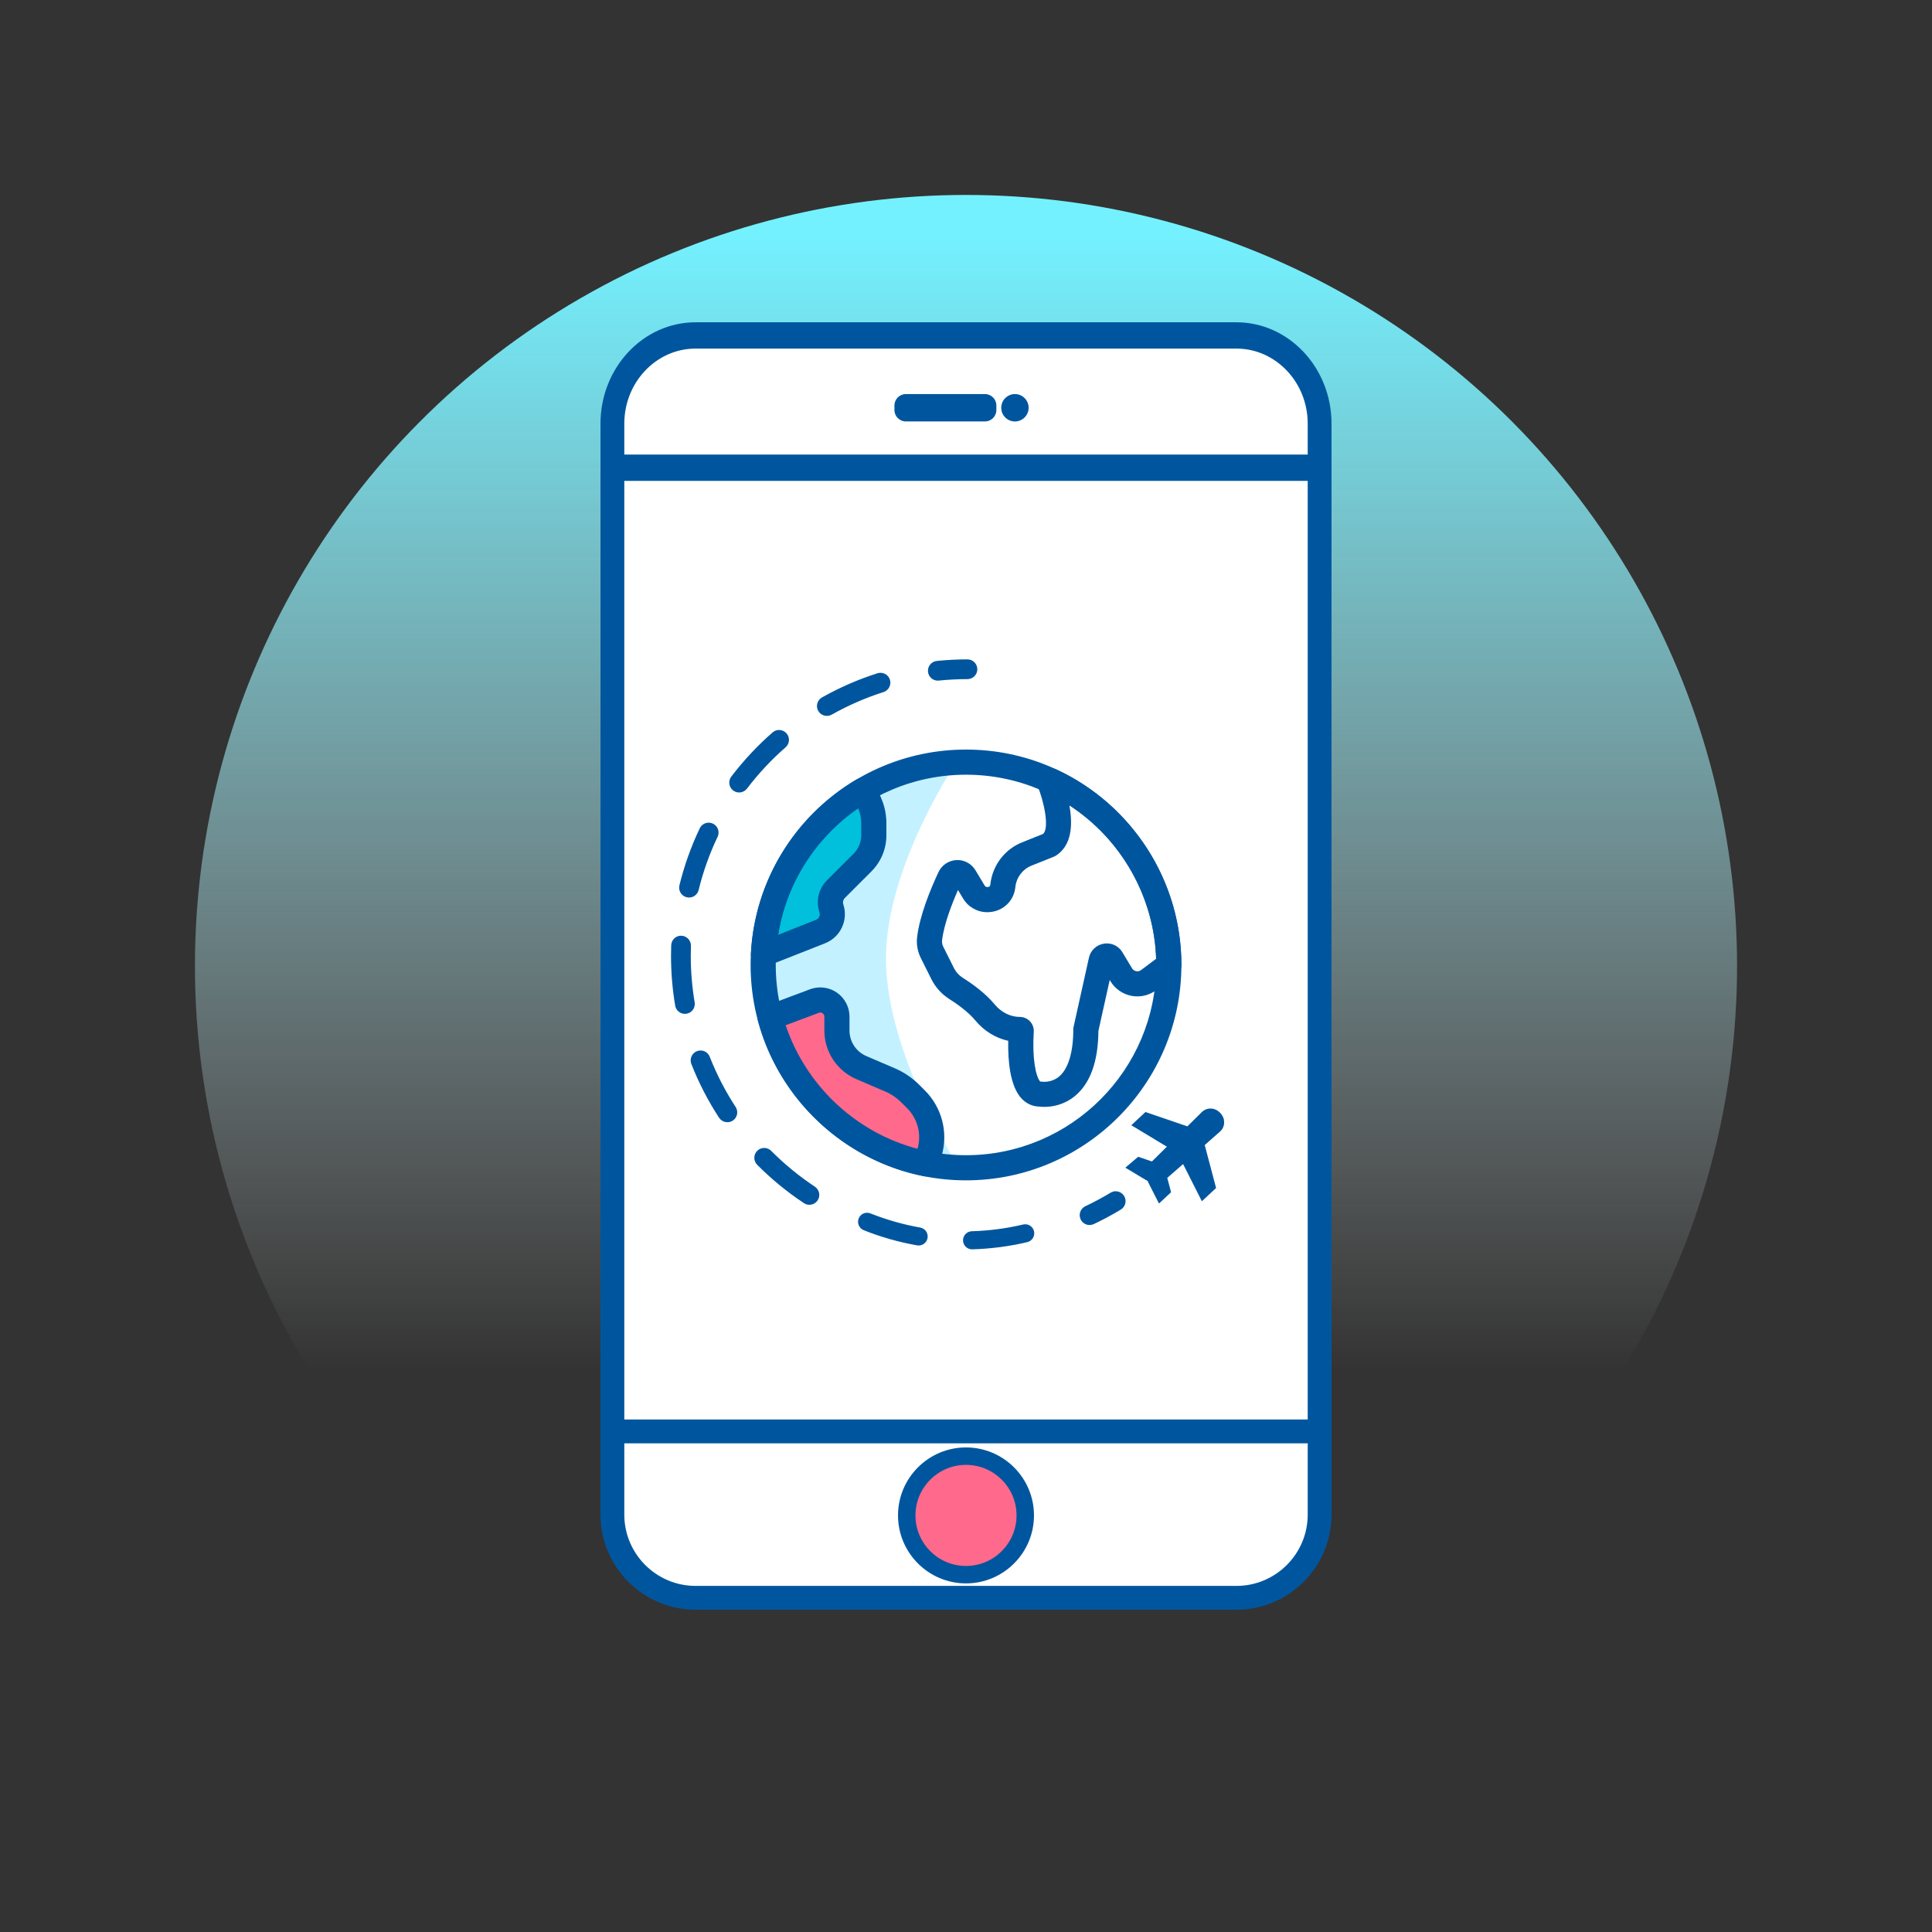 <?xml version="1.0" encoding="utf-8"?>
<!-- Generator: Adobe Illustrator 24.2.1, SVG Export Plug-In . SVG Version: 6.00 Build 0)  -->
<svg version="1.1" xmlns="http://www.w3.org/2000/svg" xmlns:xlink="http://www.w3.org/1999/xlink" x="0px" y="0px"
	 viewBox="0 0 144 144" enable-background="new 0 0 144 144" xml:space="preserve">
<rect x="0" y="0" width="144" height="144" fill="#333333" stroke="none"/>
<g id="Capa_1">
	<g>
		
			<linearGradient id="SVGID_5_" gradientUnits="userSpaceOnUse" x1="-407.226" y1="507.783" x2="-292.287" y2="507.783" gradientTransform="matrix(0 -1 1 0 -435.783 -277.756)">
			<stop  offset="0.237" style="stop-color:#FFFFFF;stop-opacity:0"/>
			<stop  offset="0.486" style="stop-color:#C5F9FF;stop-opacity:0.337"/>
			<stop  offset="0.705" style="stop-color:#99F5FF;stop-opacity:0.634"/>
			<stop  offset="0.875" style="stop-color:#7EF2FF;stop-opacity:0.865"/>
			<stop  offset="0.975" style="stop-color:#74F1FF"/>
		</linearGradient>
		<circle fill="url(#SVGID_5_)" cx="72" cy="72" r="57.47"/>
	</g>
	<g>
		<path fill="#FFFFFF" d="M92.026,24.823H51.974c-3.61,0-6.547,3.144-6.547,7.009v73.095v0.385v7.317
			c0,3.61,2.937,6.547,6.547,6.547h40.052c3.61,0,6.547-2.937,6.547-6.547v-4.621v-3.081V54.693v-5.607V31.832
			C98.573,27.967,95.636,24.823,92.026,24.823z"/>
		<g>
			<path fill="none" d="M59.788,63.562c-0.123,0-0.238-0.028-0.34-0.082l-0.172-0.089l-0.07,0.178
				c-0.049,0.124-0.075,0.249-0.075,0.374v1.334c0,0.562,0.457,1.018,1.018,1.018h0.664v-2.582l-0.13-0.033
				C60.311,63.588,59.991,63.565,59.788,63.562z"/>
			<path fill="none" d="M85.542,65.277v-1.334c0-0.14-0.029-0.285-0.086-0.431l-0.132-0.331l-0.317,0.168
				c-0.079,0.041-0.179,0.065-0.277,0.065l-0.056,0.001c-0.139,0.006-0.465,0.022-0.868,0.121l-0.245,0.063v2.845h0.815
				C85.019,66.443,85.542,65.92,85.542,65.277z"/>
			<path fill="none" d="M62.544,63.136v-7.605c0-1.773,1.442-3.215,3.215-3.215h2.421c0.767,0,1.514,0.269,2.106,0.756l0.224,0.185
				c0.982,0.802,2.522,0.802,3.505,0l0.239-0.195c0.59-0.481,1.334-0.746,2.096-0.746h2.417c1.773,0,3.215,1.442,3.215,3.215v7.605
				l0.472-0.259c0.092-0.046,0.178-0.087,0.29-0.141c0.018-0.012,0.044-0.022,0.084-0.038c0.352-0.146,0.721-0.252,1.101-0.316
				l0.266-0.048v-9.362c0-3.016-2.454-5.471-5.471-5.471H65.8c-3.016,0-5.471,2.454-5.471,5.471v9.362l0.267,0.048
				c0.385,0.066,0.758,0.174,1.108,0.322c0.029,0.01,0.056,0.02,0.108,0.049c0.081,0.036,0.168,0.078,0.255,0.123L62.544,63.136z"/>
			<g>
				<path fill="#00569E" d="M51.846,119.729c-3.771,0-6.839-3.068-6.839-6.839V31.575c0-4.027,3.068-7.305,6.839-7.305h40.309
					c3.771,0,6.839,3.277,6.839,7.305v81.314c0,3.771-3.068,6.839-6.839,6.839H51.846z M46.282,112.89
					c0,3.068,2.496,5.564,5.563,5.564h40.309c3.067,0,5.563-2.496,5.563-5.564v-5.563H46.282V112.89z M97.718,106.051V35.592H46.282
					v70.459H97.718z M97.718,34.131v-2.556c0-3.222-2.496-5.843-5.563-5.843H51.846c-3.067,0-5.563,2.621-5.563,5.843v2.556H97.718z
					"/>
				<path fill="#00569E" d="M92.154,24.521c3.633,0,6.589,3.164,6.589,7.054v17.364v5.643v50.556v3.101v4.651
					c0,3.633-2.956,6.589-6.589,6.589H51.846c-3.633,0-6.589-2.956-6.589-6.589v-7.364v-0.388V31.575
					c0-3.89,2.956-7.054,6.589-7.054H92.154 M46.032,34.381h1.163h49.611h1.163v-1.163v-1.643c0-3.36-2.608-6.093-5.814-6.093
					H51.846c-3.206,0-5.814,2.733-5.814,6.093v1.643V34.381 M46.032,106.301h1.163h49.611h1.163v-1.163V54.582v-5.643V36.505v-1.163
					h-1.163H47.195h-1.163v1.163v68.633V106.301 M51.846,118.704h40.309c3.206,0,5.814-2.608,5.814-5.814v-4.651v-1.163h-1.163
					H47.195h-1.163v1.163v4.651C46.032,116.096,48.64,118.704,51.846,118.704 M92.154,24.021H51.846
					c-3.909,0-7.089,3.389-7.089,7.554v73.563v0.388v7.364c0,3.909,3.18,7.089,7.089,7.089h40.309c3.909,0,7.089-3.18,7.089-7.089
					v-4.651v-3.101V54.582v-5.643V31.575C99.243,27.41,96.063,24.021,92.154,24.021L92.154,24.021z M46.532,33.881v-0.663v-1.643
					c0-3.084,2.384-5.593,5.314-5.593h40.309c2.93,0,5.314,2.509,5.314,5.593v1.643v0.663h-0.663H47.195H46.532L46.532,33.881z
					 M46.532,35.842h0.663h49.611h0.663v0.663v12.434v5.643v50.556v0.663h-0.663H47.195h-0.663v-0.663V36.505V35.842L46.532,35.842z
					 M46.532,107.576h0.663h49.611h0.663v0.663v4.651c0,2.93-2.384,5.314-5.314,5.314H51.846c-2.93,0-5.314-2.384-5.314-5.314
					v-4.651V107.576L46.532,107.576z"/>
			</g>
			<g>
				<path fill="#00569E" d="M67.518,31.163c-0.332,0-0.602-0.27-0.602-0.601v-0.34c0-0.332,0.27-0.602,0.602-0.602h5.896
					c0.332,0,0.602,0.27,0.602,0.602v0.34c0,0.331-0.27,0.601-0.602,0.601H67.518z"/>
				<path fill="#00569E" d="M73.413,29.872c0.194,0,0.351,0.157,0.351,0.351v0.339c0,0.194-0.157,0.351-0.351,0.351h-5.896
					c-0.194,0-0.351-0.157-0.351-0.351v-0.339c0-0.194,0.157-0.351,0.351-0.351H73.413 M73.413,29.372h-5.896
					c-0.469,0-0.851,0.382-0.851,0.851v0.339c0,0.469,0.382,0.851,0.851,0.851h5.896c0.469,0,0.851-0.382,0.851-0.851v-0.339
					C74.265,29.754,73.883,29.372,73.413,29.372L73.413,29.372z"/>
			</g>
			<g>
				<path fill="#00569E" d="M75.646,31.163c-0.425,0-0.771-0.346-0.771-0.771c0-0.426,0.346-0.771,0.771-0.771
					c0.426,0,0.771,0.346,0.771,0.771C76.418,30.818,76.072,31.163,75.646,31.163z"/>
				<path fill="#00569E" d="M75.647,29.872c0.288,0,0.521,0.233,0.521,0.521s-0.233,0.521-0.521,0.521s-0.521-0.233-0.521-0.521
					S75.359,29.872,75.647,29.872 M75.647,29.372c-0.563,0-1.021,0.458-1.021,1.021c0,0.563,0.458,1.021,1.021,1.021
					s1.021-0.458,1.021-1.021C76.668,29.83,76.21,29.372,75.647,29.372L75.647,29.372z"/>
			</g>
			<g>
				<path fill="#FF698B" d="M72,117.367c-2.436,0-4.417-1.982-4.417-4.418s1.981-4.417,4.417-4.417s4.417,1.981,4.417,4.417
					S74.435,117.367,72,117.367z"/>
				<path fill="#00569E" d="M72,109.183c2.08,0,3.767,1.687,3.767,3.767s-1.687,3.767-3.767,3.767c-2.081,0-3.767-1.687-3.767-3.767
					S69.919,109.183,72,109.183 M72,107.883c-2.794,0-5.067,2.273-5.067,5.067s2.273,5.067,5.067,5.067s5.067-2.273,5.067-5.067
					S74.794,107.883,72,107.883L72,107.883z"/>
			</g>
		</g>
		<g>
			<path fill="#C4F1FF" d="M71.474,56.505c0,0-5.496,8.019-5.44,15.056s5.44,15.477,5.44,15.477S57.93,86.007,57.179,73.103
				C56.271,57.503,71.474,56.505,71.474,56.505z"/>
			<path fill="#00C0DB" d="M64.797,58.501l0.348,4.527l-3.447,4.154l-0.105,1.816l-5.003,2.001c0,0,1.001-5.003,3.002-8.005
				C61.885,59.554,64.797,58.501,64.797,58.501z"/>
			<path fill="#FF698B" d="M57.59,76.003l4.226-1.533c0,0,0.386,2.333,1.683,4.74c0.989,1.835,4.907,1.144,5.753,3.596
				s-0.362,4.033-0.362,4.033s-4.972-0.712-7.874-4.033C57.789,79.111,57.59,76.003,57.59,76.003z"/>
			<g>
				<g>
					<path fill="#00569E" stroke="#00569E" stroke-width="0.536" stroke-miterlimit="10" d="M64.628,90.66
						c0.052,0,0.103,0.01,0.151,0.029c1.208,0.482,2.473,0.842,3.761,1.069c0.221,0.039,0.369,0.25,0.33,0.47
						c-0.035,0.195-0.203,0.336-0.4,0.336c-0.024,0-0.048-0.002-0.071-0.006c-1.342-0.236-2.661-0.611-3.921-1.114
						c-0.101-0.04-0.18-0.118-0.223-0.217c-0.043-0.1-0.044-0.21-0.004-0.311C64.313,90.76,64.461,90.66,64.628,90.66"/>
				</g>
				<g>
					<path fill="#00569E" stroke="#00569E" stroke-width="0.536" stroke-miterlimit="10" d="M76.413,91.518
						c0.189,0,0.352,0.129,0.396,0.312c0.052,0.218-0.084,0.438-0.301,0.489c-1.317,0.313-2.677,0.491-4.055,0.531
						c-0.221,0-0.399-0.173-0.406-0.395c-0.003-0.109,0.036-0.212,0.111-0.291c0.075-0.079,0.175-0.124,0.284-0.127
						c1.308-0.038,2.612-0.209,3.878-0.509C76.35,91.522,76.381,91.518,76.413,91.518"/>
				</g>
				<g>
					<g>
						<path fill="#00569E" d="M72,87.726c-8.714,0-15.804-7.09-15.804-15.804c0-8.715,7.09-15.805,15.804-15.805
							c8.715,0,15.805,7.09,15.805,15.805C87.805,80.636,80.715,87.726,72,87.726z M72,57.491c-7.957,0-14.43,6.474-14.43,14.431
							s6.473,14.43,14.43,14.43s14.431-6.473,14.431-14.43S79.957,57.491,72,57.491z"/>
						<path fill="#00569E" d="M72,56.368c8.577,0,15.554,6.977,15.554,15.554S80.577,87.476,72,87.476
							c-8.576,0-15.554-6.977-15.554-15.554C56.446,63.345,63.424,56.368,72,56.368 M72,86.602c8.094,0,14.68-6.585,14.68-14.68
							c0-8.095-6.585-14.68-14.68-14.68c-8.095,0-14.68,6.585-14.68,14.68C57.32,80.016,63.906,86.602,72,86.602 M72,55.868
							c-8.852,0-16.054,7.202-16.054,16.054c0,8.852,7.202,16.054,16.054,16.054s16.054-7.202,16.054-16.054
							S80.852,55.868,72,55.868L72,55.868z M72,86.102c-7.819,0-14.18-6.361-14.18-14.18s6.361-14.18,14.18-14.18
							s14.18,6.361,14.18,14.18S79.819,86.102,72,86.102L72,86.102z"/>
					</g>
					<g>
						<path fill="#00569E" d="M68.904,87.421c-5.843-1.161-10.619-5.633-12.166-11.394c-0.093-0.344,0.089-0.697,0.422-0.821
							l3.3-1.237c0.218-0.081,0.445-0.122,0.678-0.122c0.395,0,0.774,0.119,1.1,0.343c0.52,0.361,0.83,0.954,0.83,1.586v1.034
							c0,0.93,0.552,1.767,1.406,2.134l2.119,0.908c0.658,0.282,1.247,0.681,1.751,1.186l0.416,0.416
							c1.204,1.201,1.661,2.965,1.193,4.602l-0.252,0.881c-0.083,0.293-0.354,0.498-0.66,0.498L68.904,87.421z M58.24,76.27
							c1.509,4.77,5.462,8.474,10.317,9.666l0.074-0.259c0.33-1.155,0.008-2.401-0.843-3.253l-0.416-0.415
							c-0.381-0.381-0.826-0.682-1.322-0.896l-2.119-0.908c-1.359-0.582-2.238-1.915-2.238-3.396v-1.034
							c0-0.185-0.087-0.351-0.238-0.455c-0.096-0.066-0.204-0.102-0.314-0.102c-0.066,0-0.132,0.013-0.196,0.037L58.24,76.27z"/>
						<path fill="#00569E" d="M61.137,74.097c0.344,0,0.675,0.103,0.957,0.298c0.453,0.314,0.723,0.83,0.723,1.38v1.034
							c0,1.03,0.611,1.957,1.557,2.363l2.119,0.908c0.629,0.27,1.192,0.651,1.673,1.133l0.416,0.416
							c1.139,1.138,1.572,2.808,1.129,4.357l-0.251,0.881c-0.054,0.187-0.226,0.317-0.421,0.317c-0.028,0-0.057-0.003-0.086-0.008
							c-5.753-1.142-10.453-5.543-11.976-11.213c-0.059-0.218,0.057-0.443,0.269-0.523l3.299-1.237
							C60.737,74.133,60.935,74.097,61.137,74.097 M68.732,86.236l0.066-0.231l0.074-0.259c0.355-1.243,0.008-2.584-0.907-3.499
							l-0.416-0.416c-0.403-0.403-0.874-0.722-1.4-0.948l-2.119-0.908c-1.268-0.543-2.087-1.786-2.087-3.166v-1.034
							c0-0.268-0.126-0.509-0.346-0.661c-0.136-0.095-0.294-0.145-0.457-0.145c-0.097,0-0.194,0.018-0.286,0.053l-2.702,1.013
							l-0.222,0.083l0.072,0.226c1.535,4.853,5.557,8.621,10.496,9.834L68.732,86.236 M61.137,73.597
							c-0.262,0-0.519,0.047-0.765,0.138l-3.3,1.237c-0.454,0.171-0.702,0.652-0.576,1.121c1.571,5.852,6.423,10.395,12.361,11.573
							c0.061,0.012,0.123,0.018,0.183,0.018c0.416,0,0.786-0.279,0.901-0.679l0.252-0.881c0.492-1.724,0.011-3.581-1.257-4.848
							L68.52,80.86c-0.526-0.527-1.142-0.944-1.829-1.239l-2.119-0.908c-0.762-0.327-1.255-1.074-1.255-1.903v-1.034
							c0-0.714-0.351-1.384-0.938-1.791C62.013,73.731,61.584,73.597,61.137,73.597L61.137,73.597z M58.552,76.419l2.478-0.929
							c0.037-0.014,0.074-0.021,0.11-0.021c0.061,0,0.119,0.019,0.171,0.055c0.087,0.06,0.132,0.147,0.132,0.251v1.034
							c0,1.58,0.938,3.003,2.39,3.625l2.119,0.908c0.467,0.2,0.885,0.484,1.243,0.842l0.417,0.416
							c0.786,0.786,1.085,1.938,0.779,3.007l-0.007,0.025C63.796,84.422,60.061,80.922,58.552,76.419L58.552,76.419z"/>
					</g>
					<g>
						<path fill="#00569E" d="M56.905,71.798c-0.147,0-0.287-0.046-0.404-0.132c-0.188-0.136-0.293-0.357-0.281-0.591
							c0.278-5.263,3.153-10.021,7.691-12.73c0.106-0.063,0.229-0.098,0.353-0.098c0.209,0,0.403,0.093,0.534,0.256
							c0.655,0.808,1.018,1.82,1.018,2.852v0.895c0,0.957-0.372,1.855-1.048,2.53l-1.98,1.98c-0.189,0.19-0.255,0.467-0.171,0.723
							c0.349,1.041-0.179,2.178-1.199,2.587l-4.26,1.681C57.077,71.782,56.992,71.798,56.905,71.798z M64.064,59.87
							c-3.517,2.316-5.84,6.033-6.375,10.197l3.218-1.275c0.346-0.138,0.524-0.523,0.406-0.877c-0.25-0.751-0.059-1.566,0.501-2.128
							l1.98-1.979c0.418-0.417,0.647-0.971,0.647-1.56v-0.894C64.442,60.843,64.311,60.33,64.064,59.87L64.064,59.87z"/>
						<path fill="#00569E" d="M64.263,58.497c0.132,0,0.256,0.059,0.339,0.162c0.621,0.765,0.963,1.723,0.963,2.696v0.894
							c0,0.89-0.346,1.725-0.975,2.354l-1.981,1.981c-0.256,0.258-0.345,0.632-0.23,0.977c0.306,0.917-0.158,1.917-1.055,2.277
							l-4.259,1.681c-0.052,0.02-0.106,0.03-0.16,0.03c-0.093,0-0.181-0.029-0.256-0.083c-0.12-0.087-0.188-0.228-0.18-0.377
							c0.274-5.178,3.104-9.862,7.57-12.528C64.107,58.519,64.185,58.497,64.263,58.497 M57.387,70.457l0.395-0.156l3.218-1.276
							c0.469-0.187,0.711-0.71,0.551-1.189c-0.221-0.661-0.051-1.378,0.441-1.871l1.98-1.98c0.464-0.464,0.72-1.08,0.72-1.736
							v-0.894c0-0.554-0.141-1.108-0.407-1.603l-0.13-0.241l-0.228,0.15c-3.578,2.358-5.942,6.139-6.485,10.375L57.387,70.457
							 M64.263,57.997c-0.169,0-0.335,0.046-0.48,0.133c-4.61,2.752-7.531,7.586-7.813,12.931c-0.017,0.319,0.128,0.621,0.386,0.808
							c0.16,0.116,0.35,0.178,0.549,0.178c0.115,0,0.228-0.021,0.337-0.062l4.266-1.683c1.145-0.458,1.735-1.732,1.346-2.9
							c-0.054-0.164-0.012-0.343,0.11-0.466l1.98-1.98c0.723-0.723,1.122-1.684,1.122-2.707v-0.894c0-1.088-0.382-2.157-1.075-3.011
							C64.812,58.124,64.547,57.997,64.263,57.997L64.263,57.997z M57.998,69.677c0.609-3.825,2.761-7.232,5.966-9.438
							c0.15,0.355,0.228,0.735,0.228,1.116v0.894c0,0.522-0.204,1.013-0.573,1.382l-1.98,1.98c-0.628,0.628-0.843,1.542-0.562,2.383
							c0.076,0.228-0.039,0.477-0.262,0.566L57.998,69.677L57.998,69.677z"/>
					</g>
					<g>
						<path fill="#00569E" d="M77.828,82.252c-0.173,0-0.308-0.014-0.409-0.026c-0.401-0.012-0.787-0.192-1.095-0.519
							c-0.842-0.898-0.966-2.854-0.922-4.337l0,0c-0.965-0.155-1.858-0.679-2.516-1.475c-0.584-0.704-1.498-1.332-1.991-1.644
							c-0.534-0.337-0.965-0.813-1.246-1.373l-0.793-1.584c-0.222-0.446-0.308-0.937-0.249-1.421
							c0.187-1.568,0.956-3.458,1.569-4.768c0.207-0.439,0.637-0.728,1.122-0.752c0.003,0,0.005,0,0.008,0
							c0.523,0,0.949,0.245,1.185,0.639l0.682,1.136c0.092,0.153,0.241,0.237,0.421,0.237c0.035,0,0.071-0.004,0.106-0.011
							c0.204-0.042,0.33-0.172,0.356-0.369c0.165-1.381,1.01-2.49,2.216-2.973l1.594-0.637c0.764-0.557,0.103-2.933-0.315-3.932
							c-0.095-0.226-0.061-0.487,0.088-0.684c0.129-0.169,0.331-0.27,0.541-0.27l0.255,0.027c0.067,0.01,0.133,0.028,0.196,0.058
							c5.573,2.581,9.174,8.211,9.174,14.344c0,0.215-0.103,0.421-0.274,0.55l-1.502,1.127c-0.36,0.271-0.807,0.419-1.258,0.419
							c-0.135,0-0.271-0.014-0.402-0.04c-0.579-0.114-1.087-0.47-1.391-0.976l-0.373-0.623l-0.984,4.43
							c-0.012,2.213-0.568,3.79-1.652,4.686C79.208,82.12,78.385,82.252,77.828,82.252z M77.635,80.867
							c0.015,0.003,0.091,0.014,0.206,0.014c0.271,0,0.795-0.06,1.269-0.46c0.743-0.629,1.137-1.905,1.137-3.689V76.7l0.019-0.124
							l1.141-5.139c0.101-0.448,0.457-0.784,0.907-0.857c0.062-0.01,0.122-0.015,0.183-0.015c0.392,0,0.746,0.202,0.949,0.541
							l0.712,1.187c0.105,0.178,0.275,0.297,0.478,0.336c0.048,0.01,0.095,0.014,0.14,0.014c0.154,0,0.303-0.05,0.431-0.145
							l1.222-0.917c-0.117-4.933-2.834-9.563-7.091-12.085v0.001c0.504,2.047,0.23,3.458-0.792,4.079l-0.101,0.05l-1.659,0.664
							c-0.739,0.295-1.256,0.974-1.35,1.772l-0.015,0.112c-0.105,0.769-0.671,1.368-1.44,1.525c-0.125,0.025-0.257,0.039-0.39,0.039
							c-0.658,0-1.254-0.338-1.594-0.903l-0.623-1.039c-0.449,0.973-1.23,2.816-1.401,4.24c-0.025,0.219,0.015,0.441,0.115,0.644
							l0.792,1.584c0.168,0.337,0.428,0.622,0.752,0.826c0.687,0.434,1.646,1.12,2.314,1.931c0.539,0.65,1.291,1.023,2.062,1.023
							c0.22,0,0.432,0.091,0.582,0.25c0.149,0.16,0.227,0.376,0.214,0.592c-0.117,1.799,0.104,3.431,0.525,3.881
							c0.083,0.089,0.14,0.102,0.188,0.102l0.041-0.007L77.635,80.867z"/>
						<path fill="#00569E" d="M78.18,57.742c0.02,0,0.04,0.001,0.062,0.005l0.16,0.022c0.042,0.005,0.085,0.018,0.126,0.037
							c5.484,2.539,9.027,8.08,9.027,14.117c0,0.137-0.065,0.268-0.175,0.35l-1.502,1.127c-0.317,0.238-0.71,0.368-1.107,0.368
							c-0.118,0-0.237-0.012-0.353-0.034c-0.511-0.101-0.958-0.414-1.225-0.86l-0.374-0.622l-0.323-0.538l-0.136,0.612l-0.984,4.429
							L81.37,76.78l0,0.027c-0.012,2.136-0.537,3.648-1.562,4.494c-0.702,0.58-1.464,0.701-1.98,0.701
							c-0.16,0-0.284-0.012-0.379-0.024c-0.356-0.012-0.682-0.165-0.942-0.441c-0.825-0.88-0.89-2.983-0.855-4.159l0.007-0.219
							l-0.217-0.035c-0.905-0.146-1.744-0.638-2.363-1.387c-0.606-0.732-1.544-1.376-2.05-1.695
							c-0.496-0.313-0.896-0.754-1.157-1.275l-0.792-1.584c-0.199-0.399-0.278-0.841-0.226-1.278
							c0.183-1.534,0.943-3.398,1.549-4.691c0.167-0.356,0.514-0.589,0.908-0.609l0.062-0.002c0.365,0,0.711,0.199,0.903,0.519
							l0.682,1.137c0.136,0.227,0.367,0.358,0.635,0.358c0.055,0,0.108-0.006,0.158-0.016c0.305-0.062,0.512-0.278,0.553-0.58
							l0.011-0.082c0.144-1.212,0.929-2.244,2.05-2.692l1.593-0.637l0.029-0.012l0.025-0.018c0.962-0.701,0.134-3.356-0.232-4.231
							c-0.06-0.144-0.039-0.311,0.057-0.435C77.919,57.806,78.047,57.742,78.18,57.742 M73.588,67.49
							c-0.569,0-1.084-0.292-1.378-0.782l-0.623-1.038l-0.243-0.405l-0.198,0.429c-0.456,0.987-1.248,2.859-1.422,4.314
							c-0.032,0.267,0.016,0.539,0.139,0.785l0.792,1.584c0.189,0.378,0.48,0.698,0.841,0.926c0.672,0.424,1.609,1.094,2.256,1.878
							c0.587,0.708,1.408,1.114,2.253,1.114c0.152,0,0.297,0.063,0.4,0.172c0.102,0.109,0.155,0.256,0.146,0.405
							c-0.103,1.599,0.04,3.476,0.593,4.067c0.116,0.123,0.233,0.181,0.369,0.181l0.068-0.004l0.012-0.001
							c0.017,0.003,0.108,0.016,0.247,0.016c0.305,0,0.896-0.067,1.43-0.519c0.802-0.678,1.225-2.019,1.225-3.88
							c0-0.032,0.004-0.063,0.011-0.095l1.143-5.146c0.077-0.346,0.353-0.607,0.703-0.664c0.048-0.008,0.095-0.011,0.142-0.011
							c0.303,0,0.578,0.156,0.734,0.418l0.713,1.188c0.143,0.239,0.372,0.399,0.645,0.452c0.063,0.012,0.125,0.018,0.188,0.018
							c0.209,0,0.409-0.067,0.579-0.193l1.223-0.917l0.103-0.077l-0.003-0.129c-0.12-5.019-2.884-9.73-7.214-12.294l-0.513-0.304
							l0.143,0.579c0.332,1.346,0.484,3.099-0.679,3.805c-0.021,0.013-0.043,0.024-0.066,0.033l-1.657,0.662
							c-0.824,0.33-1.401,1.088-1.505,1.976l-0.014,0.107c-0.091,0.663-0.579,1.179-1.243,1.315
							C73.815,67.478,73.701,67.49,73.588,67.49 M78.18,57.242c-0.288,0-0.564,0.138-0.74,0.368
							c-0.203,0.265-0.249,0.622-0.12,0.931c0.506,1.21,0.912,3.196,0.42,3.618l-1.56,0.624c-1.291,0.517-2.196,1.703-2.361,3.097
							l-0.01,0.076c-0.008,0.06-0.034,0.129-0.158,0.154c-0.017,0.004-0.037,0.006-0.058,0.006c-0.091,0-0.16-0.039-0.206-0.115
							l-0.683-1.138c-0.281-0.47-0.792-0.761-1.332-0.761l-0.077,0.002c-0.588,0.03-1.1,0.373-1.345,0.896
							c-0.621,1.327-1.402,3.244-1.593,4.844c-0.064,0.534,0.031,1.073,0.275,1.561l0.792,1.585
							c0.302,0.602,0.764,1.112,1.337,1.474c0.481,0.303,1.37,0.913,1.932,1.591c0.647,0.783,1.512,1.317,2.453,1.521
							c-0.027,1.5,0.135,3.385,0.995,4.302c0.352,0.375,0.798,0.582,1.29,0.599c0.067,0.01,0.21,0.024,0.396,0.024
							c0.598,0,1.483-0.142,2.299-0.816c1.139-0.942,1.726-2.573,1.743-4.85l0.843-3.792l0.051,0.086
							c0.34,0.567,0.908,0.965,1.557,1.093c0.148,0.029,0.299,0.044,0.449,0.044c0.504,0,1.003-0.166,1.406-0.468l1.502-1.127
							c0.235-0.176,0.375-0.456,0.375-0.75c0-6.231-3.657-11.95-9.317-14.57c-0.089-0.041-0.18-0.067-0.272-0.079l-0.157-0.021
							C78.264,57.245,78.222,57.242,78.18,57.242L78.18,57.242z M73.588,67.99c0.146,0,0.294-0.015,0.439-0.044
							c0.876-0.179,1.519-0.861,1.639-1.737l0.015-0.109c0.084-0.714,0.542-1.316,1.195-1.577l1.657-0.662
							c0.047-0.019,0.093-0.042,0.136-0.067c0.73-0.444,1.465-1.455,1.035-3.772c3.861,2.511,6.316,6.833,6.468,11.439l-1.119,0.839
							c-0.083,0.062-0.177,0.094-0.279,0.094c-0.031,0-0.062-0.003-0.092-0.009c-0.133-0.026-0.241-0.101-0.311-0.219l-0.712-1.188
							c-0.248-0.414-0.683-0.661-1.163-0.661c-0.073,0-0.147,0.006-0.222,0.018c-0.553,0.09-0.989,0.502-1.111,1.049l-1.143,5.146
							c-0.015,0.065-0.023,0.134-0.023,0.203c0,1.684-0.372,2.926-1.048,3.498c-0.413,0.349-0.871,0.401-1.107,0.401
							c-0.098,0-0.161-0.009-0.174-0.011l-0.062-0.009l-0.062,0.006l-0.009,0c-0.346-0.382-0.609-1.784-0.484-3.713
							c0.018-0.286-0.084-0.57-0.28-0.78c-0.197-0.21-0.475-0.33-0.765-0.33c-0.696,0-1.377-0.34-1.869-0.933
							c-0.689-0.834-1.672-1.538-2.375-1.981c-0.284-0.18-0.513-0.431-0.661-0.727l-0.792-1.585c-0.079-0.158-0.11-0.332-0.09-0.502
							c0.144-1.199,0.739-2.721,1.184-3.731l0.378,0.629C72.166,67.607,72.842,67.99,73.588,67.99L73.588,67.99z"/>
					</g>
				</g>
				<g>
					<path fill="#00569E" stroke="#00569E" stroke-width="0.536" stroke-miterlimit="10" d="M72.108,49.414
						c0.258,0,0.468,0.21,0.468,0.468c0,0.258-0.21,0.468-0.468,0.468c-0.718,0-1.445,0.037-2.209,0.113
						c-0.241,0-0.441-0.181-0.465-0.42c-0.026-0.257,0.161-0.488,0.418-0.514C70.596,49.453,71.355,49.414,72.108,49.414"/>
				</g>
				<g>
					<path fill="#00569E" stroke="#00569E" stroke-width="0.536" stroke-miterlimit="10" d="M50.778,70.012
						c0.258,0.009,0.461,0.227,0.453,0.484c-0.009,0.248-0.013,0.497-0.013,0.746c0,1.176,0.099,2.357,0.294,3.511
						c0.043,0.255-0.129,0.497-0.385,0.54c-0.026,0.005-0.052,0.006-0.078,0.006c-0.229,0-0.423-0.164-0.461-0.39
						c-0.203-1.205-0.306-2.439-0.306-3.668c0-0.26,0.004-0.519,0.014-0.778c0.009-0.25,0.214-0.453,0.456-0.453L50.778,70.012z"/>
				</g>
				<g>
					<path fill="#00569E" stroke="#00569E" stroke-width="0.536" stroke-miterlimit="10" d="M52.214,78.565
						c0.194,0,0.365,0.117,0.436,0.298c0.518,1.322,1.176,2.598,1.956,3.79c0.141,0.216,0.08,0.507-0.134,0.647
						c-0.078,0.05-0.167,0.077-0.258,0.077c-0.159,0-0.306-0.079-0.393-0.212c-0.814-1.247-1.502-2.579-2.043-3.96
						c-0.046-0.117-0.043-0.244,0.007-0.359c0.05-0.115,0.142-0.203,0.259-0.248C52.099,78.576,52.156,78.565,52.214,78.565"/>
				</g>
				<g>
					<path fill="#00569E" stroke="#00569E" stroke-width="0.536" stroke-miterlimit="10" d="M52.822,61.585
						c0.07,0,0.137,0.015,0.201,0.046c0.113,0.054,0.198,0.149,0.24,0.266c0.042,0.118,0.035,0.245-0.019,0.358
						c-0.612,1.282-1.094,2.633-1.432,4.017c-0.052,0.211-0.239,0.358-0.455,0.358c-0.038,0-0.076-0.005-0.112-0.013
						c-0.251-0.061-0.405-0.315-0.344-0.566c0.352-1.444,0.856-2.857,1.496-4.198C52.476,61.69,52.642,61.585,52.822,61.585"/>
				</g>
				<g>
					<path fill="#00569E" stroke="#00569E" stroke-width="0.536" stroke-miterlimit="10" d="M58.069,54.676
						c0.135,0,0.264,0.059,0.353,0.161c0.17,0.195,0.15,0.491-0.045,0.661c-1.073,0.936-2.053,1.985-2.912,3.116
						c-0.09,0.118-0.227,0.186-0.374,0.186c-0.103,0-0.2-0.033-0.283-0.096c-0.1-0.075-0.164-0.185-0.181-0.309
						c-0.017-0.124,0.015-0.247,0.091-0.347c0.899-1.183,1.923-2.279,3.042-3.256C57.847,54.717,57.956,54.676,58.069,54.676"/>
				</g>
				<g>
					<path fill="#00569E" stroke="#00569E" stroke-width="0.536" stroke-miterlimit="10" d="M65.626,50.415
						c0.205,0,0.385,0.131,0.447,0.326c0.038,0.119,0.027,0.246-0.031,0.357c-0.057,0.111-0.155,0.193-0.274,0.231
						c-1.355,0.431-2.67,1.004-3.91,1.704c-0.071,0.04-0.15,0.061-0.229,0.061c-0.169,0-0.326-0.091-0.409-0.238
						c-0.127-0.225-0.047-0.512,0.177-0.639c1.297-0.732,2.672-1.331,4.086-1.781C65.531,50.422,65.579,50.415,65.626,50.415"/>
				</g>
				<g>
					<path fill="#00569E" stroke="#00569E" stroke-width="0.536" stroke-miterlimit="10" d="M56.958,85.829
						c0.126,0,0.244,0.049,0.332,0.138c1.005,1.011,2.115,1.921,3.298,2.704c0.215,0.143,0.274,0.434,0.131,0.65
						c-0.086,0.131-0.232,0.21-0.39,0.21c-0.092,0-0.181-0.027-0.258-0.078c-1.235-0.818-2.395-1.769-3.445-2.825
						c-0.182-0.183-0.181-0.481,0.002-0.663C56.716,85.877,56.833,85.829,56.958,85.829"/>
				</g>
				<g>
					<path fill="#00569E" stroke="#00569E" stroke-width="0.536" stroke-miterlimit="10" d="M83.156,89.056
						c0.166,0,0.316,0.085,0.402,0.226c0.134,0.221,0.063,0.51-0.158,0.644c-0.64,0.388-1.309,0.747-1.988,1.067
						c-0.065,0.03-0.132,0.046-0.201,0.046c-0.18,0-0.347-0.106-0.424-0.269c-0.11-0.233-0.01-0.513,0.224-0.623
						c0.654-0.309,1.294-0.652,1.903-1.022C82.987,89.08,83.071,89.056,83.156,89.056"/>
				</g>
				<g>
					<path fill="#00569E" d="M85.86,88.082l-0.117-0.257l-0.245-0.133l-1.162-0.697l0.555-0.474l1.038,0.354l1.471-1.453
						c-0.077-0.061-2.331-1.417-2.331-1.417l-0.306-0.184l0.681-0.633l3.127,1.069l1.175-1.16c0.116-0.127,0.294-0.206,0.479-0.206
						c0.097,0,0.19,0.021,0.278,0.062c0.2,0.097,0.352,0.261,0.432,0.464l0.018,0.047v0.061c0.077,0.178-0.01,0.474-0.231,0.647
						l-1.222,1.08l0.842,3.209l-0.681,0.635l-1.393-2.758c-0.069,0.051-1.563,1.36-1.563,1.36l0.281,1.078l-0.523,0.489
						L85.86,88.082z"/>
					<g>
						<path fill="#00569E" d="M90.224,83.16c0.056,0,0.113,0.012,0.166,0.037c0.135,0.065,0.24,0.179,0.295,0.318l0,0.009
							c0.055,0.158,0.003,0.334-0.129,0.437l-1.235,1.089c-0.079,0.068-0.112,0.176-0.085,0.276l0.805,3.048l-0.302,0.282
							l-1.232-2.44c-0.048-0.096-0.145-0.151-0.245-0.151c-0.041,0-0.083,0.009-0.122,0.029c-0.002,0.001-0.004,0.002-0.006,0.003
							c-0.021,0.011-1.606,1.399-1.606,1.399c-0.078,0.069-0.11,0.176-0.083,0.276l0.242,0.916l-0.146,0.136l-0.44-0.865
							l-0.112-0.247c-0.025-0.055-0.068-0.101-0.122-0.129l-0.241-0.129l-0.832-0.499l0.156-0.132l0.893,0.305
							c0.029,0.01,0.059,0.015,0.088,0.015c0.077,0,0.153-0.033,0.206-0.093l1.453-1.438c0.109-0.104,0.114-0.277,0.01-0.387
							c-0.002-0.003-0.005-0.005-0.008-0.008c-0.02-0.02-2.384-1.442-2.384-1.442l0.302-0.282l2.975,1.018
							c0.029,0.01,0.059,0.015,0.089,0.015c0.078,0,0.153-0.033,0.206-0.093l1.156-1.145C90.01,83.205,90.116,83.16,90.224,83.16
							 M90.224,82.624c-0.261,0-0.511,0.111-0.687,0.304l-1.035,1.024l-2.821-0.965l-0.304-0.104l-0.235,0.219l-0.302,0.282
							l-0.52,0.485l0.609,0.366c0.655,0.394,1.564,0.942,2.043,1.233l-1.113,1.101l-0.738-0.252l-0.288-0.098l-0.232,0.197
							l-0.156,0.132l-0.569,0.484l0.64,0.384l0.832,0.499l0.187,0.101l0.075,0.166l0.45,0.886l0.323,0.634l0.521-0.485l0.146-0.136
							l0.234-0.219l-0.082-0.31l-0.201-0.76c0.382-0.334,0.873-0.763,1.179-1.03l1.078,2.135l0.322,0.637l0.522-0.487l0.302-0.282
							l0.235-0.219l-0.082-0.31l-0.764-2.891l1.115-0.983c0.259-0.202,0.384-0.56,0.312-0.902l0.001-0.032l-0.039-0.11
							c-0.104-0.266-0.303-0.482-0.561-0.606C90.493,82.653,90.361,82.624,90.224,82.624L90.224,82.624z"/>
					</g>
				</g>
			</g>
		</g>
	</g>
</g>
<g id="Capa_3">
</g>
</svg>
